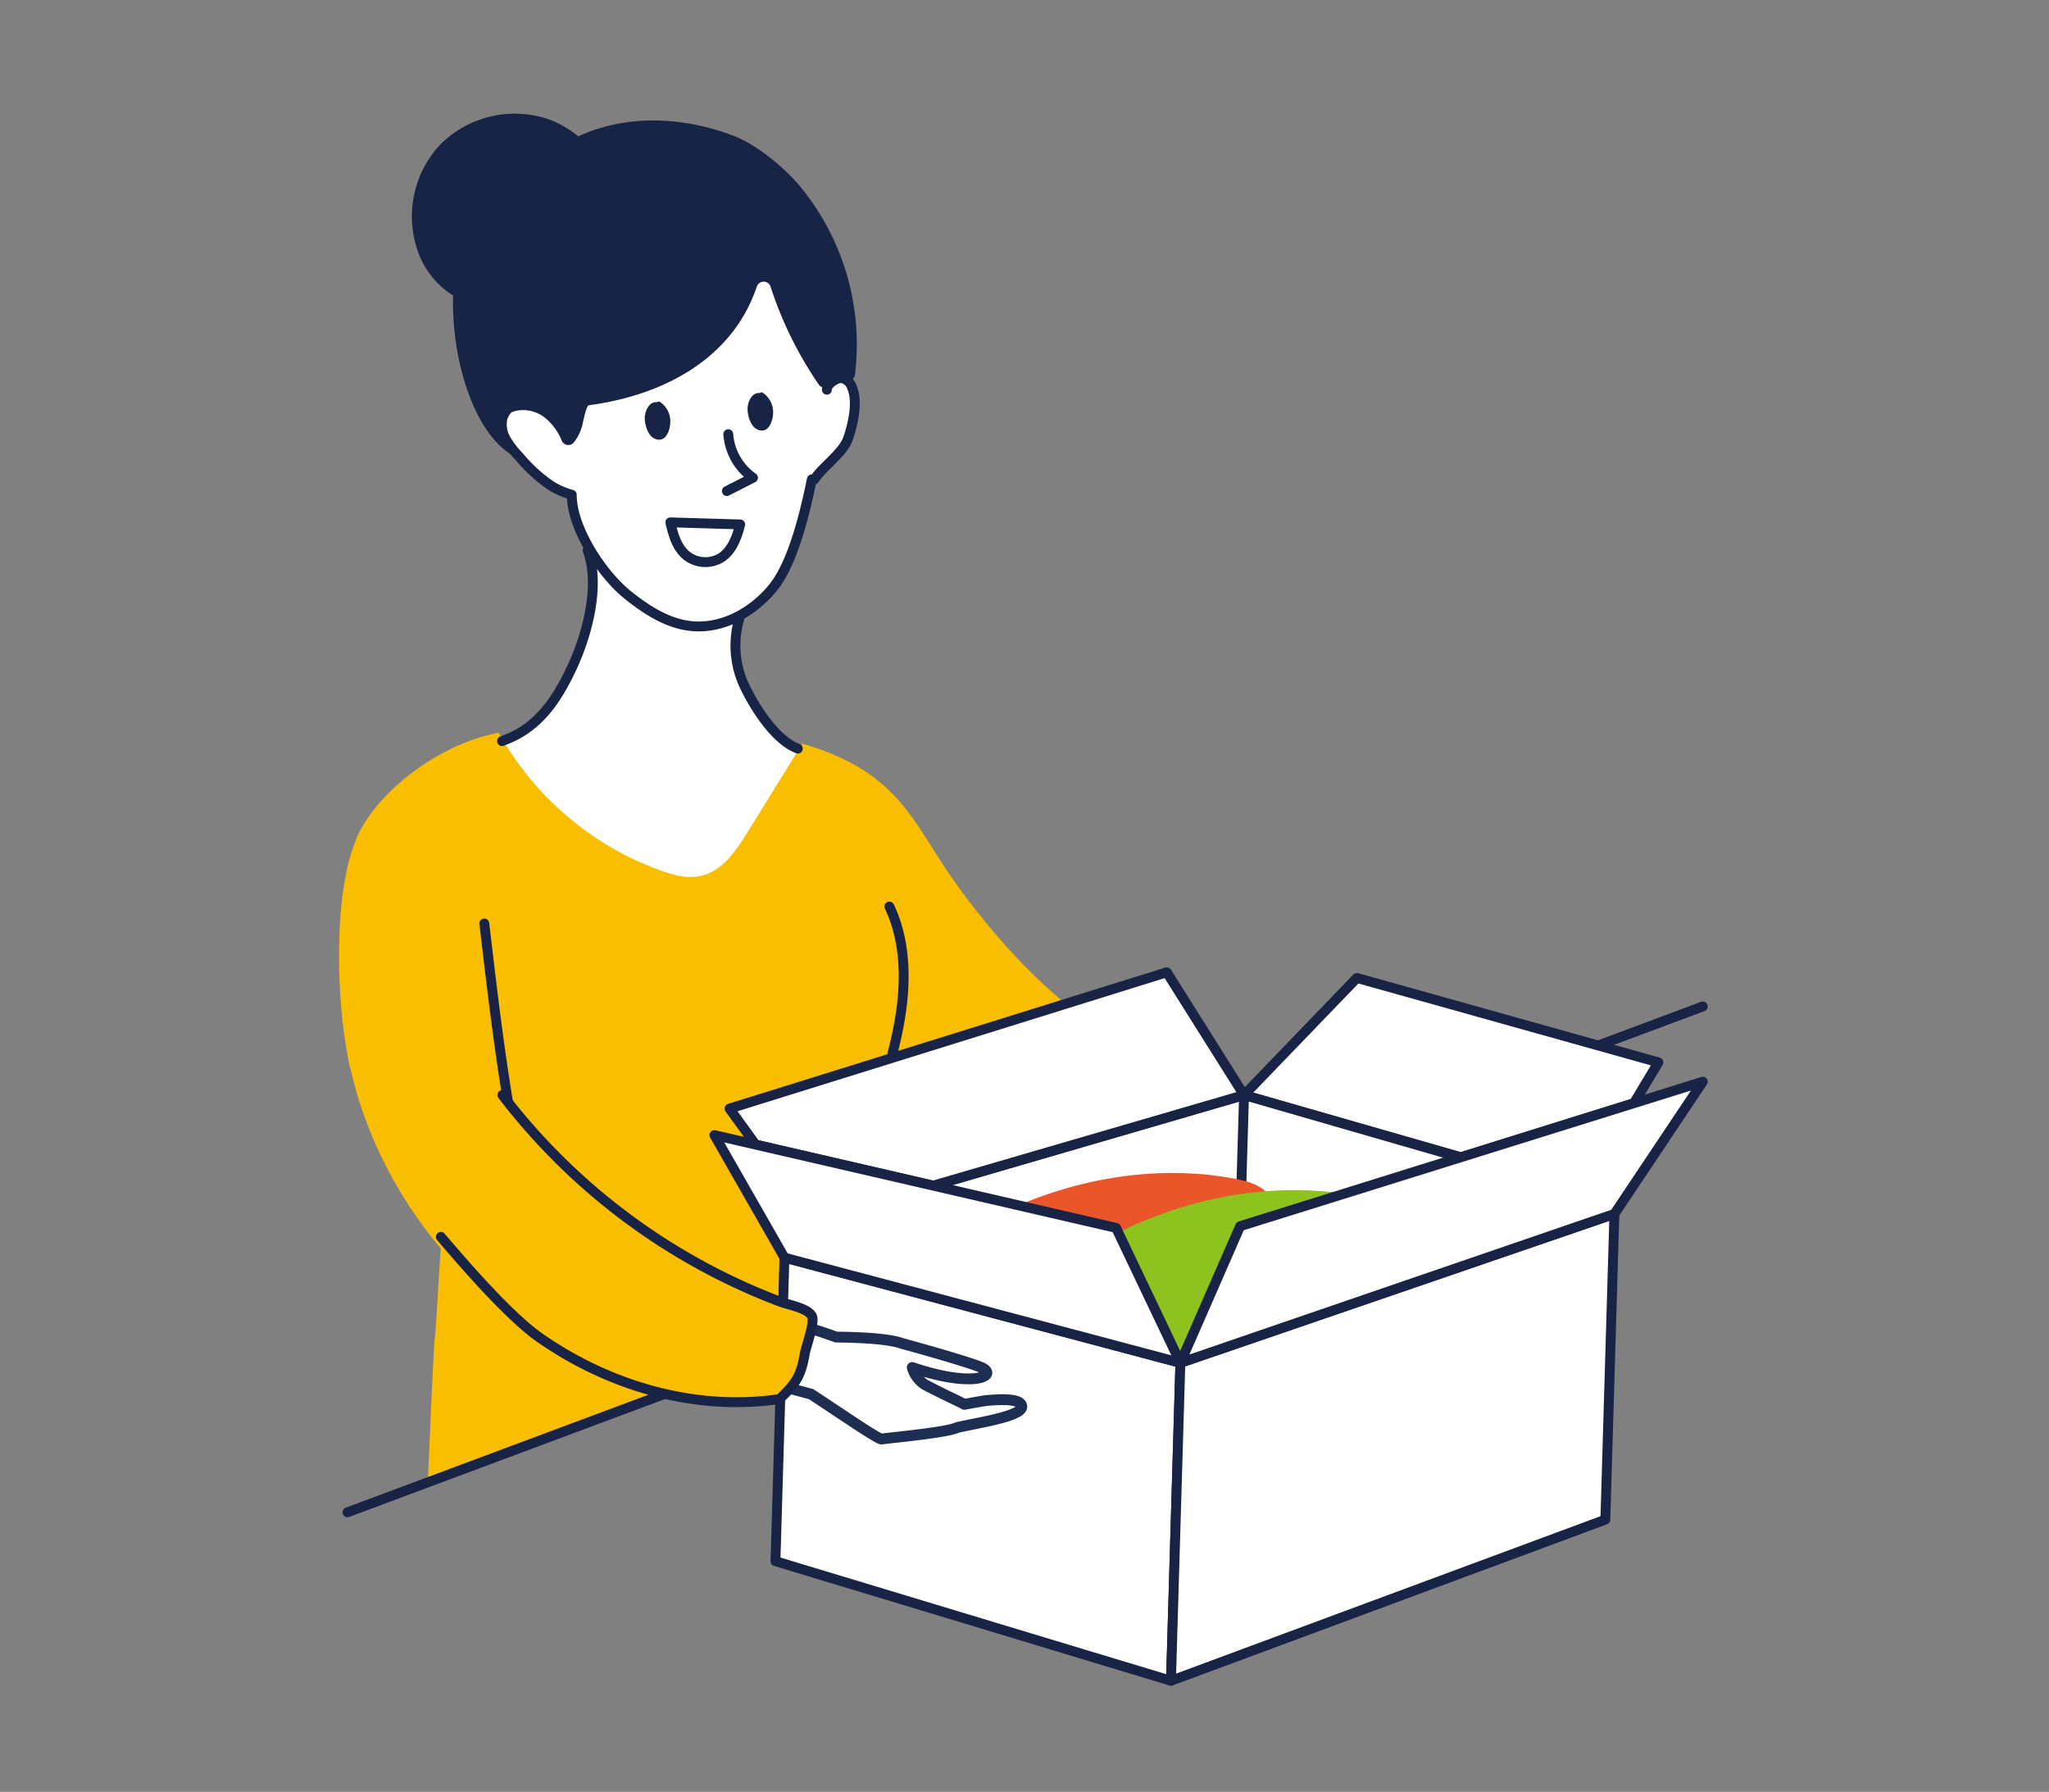 <svg xmlns="http://www.w3.org/2000/svg" xmlns:xlink="http://www.w3.org/1999/xlink" width="374" height="327" viewBox="0 0 374 327">
  <rect x="0" y="0" width="374" height="327" fill="#808080" stroke="none"/>
  <defs>
    <clipPath id="clip-path">
      <rect id="長方形_719" data-name="長方形 719" width="374" height="327" transform="translate(472 5648)" fill="#fff" stroke="#707070" stroke-width="1"/>
    </clipPath>
    <clipPath id="clip-path-2">
      <rect id="長方形_718" data-name="長方形 718" width="249.822" height="286.9" fill="none"/>
    </clipPath>
  </defs>
  <g id="マスクグループ_51" data-name="マスクグループ 51" transform="translate(-472 -5648)" clip-path="url(#clip-path)">
    <g id="グループ_547" data-name="グループ 547" transform="translate(533.884 5668.729)">
      <g id="グループ_546" data-name="グループ 546" clip-path="url(#clip-path-2)">
        <path id="パス_3862" data-name="パス 3862" d="M73.217,24.478l-34.66,6.86S27.292,48.532,27.747,48.266,28.9,57.845,28.9,57.845s5.864,9.266,13.584,11.71A33.171,33.171,0,0,0,46.32,80.4s2.273,25.749-17.422,33.675l3.081,15.708L47.2,140l27.362,8.848S86.391,129.122,86.3,129.561s-2.557-13.678-2.557-13.678-16.812-10.414-9.175-25.149c0,0,8.827-2.23,11.732-23.982,0,0,13.7-11.209,6.305-17.981L79.66,28.445Z" fill="#fff"/>
        <path id="パス_3863" data-name="パス 3863" d="M18.586,207.1c-.349,3.774-.714,12.611-1.1,16.243-.314,2.956-1.288,26.874-1.288,26.874,27.741-10.789,49.415-20.43,69.481-26.365,3.128-.926,8.543,7.739,8.273,4.487-1.206-14.4.771-31.893,3.778-46.6.46-2.254,9.947-.947,11.254-2.842,4.448-6.456,56.989,5.16,64.655,2.495.563-5.876-29.249,3.831-61.46-41.48-7.339-10.322-9.862-19.826-27.628-24.925q-4.993,8.069-9.983,16.138c-2.112,3.416-4.628,7.128-8.551,8-2.413.536-4.922-.142-7.249-.968A55.337,55.337,0,0,1,29.154,113c-9.436,1.686-20.258,8.966-25,17.3-7.075,12.437-3.737,45.307-.119,48.6,4.76,4.335,17.859-4.9,17.7-1.61-.941,19.813.259,4.732.466,6.92.873,9.246-2.7,13-3.62,22.894" fill="#fabe00"/>
        <line id="線_242" data-name="線 242" x1="247.373" y2="92.31" transform="translate(1.549 162.94)" fill="#fff"/>
        <line id="線_243" data-name="線 243" x1="247.373" y2="92.31" transform="translate(1.549 162.94)" fill="none" stroke="#182345" stroke-linecap="round" stroke-linejoin="round" stroke-width="1.8"/>
        <path id="パス_3864" data-name="パス 3864" d="M83.74,115.883c-4.1-1.535-7.854-7.473-9.738-11.421a17.309,17.309,0,0,1-.784-12.778m-43.47,22.83c6.394-2.254,9.814-7.152,12.7-13.287s5.271-15.16,2.927-21.524M70.791,68.884l4.767-2.426a10.684,10.684,0,0,1-4.511-7.946m2.171,16.463c-.594,2.458-1.6,4.891-3.481,6.076a5.544,5.544,0,0,1-6.252-.349c-1.812-1.445-2.5-3.85-3.011-6.107Q66.846,74.787,73.218,74.975Zm13.553-8.227c1.555-2.367,5.2-4.766,6.128-7.441s1.853-6.741.726-9.34A2.514,2.514,0,0,0,91.886,48.3c-.919-.263-2.969,1.147-2.837,2.094M42.483,69.555a14.276,14.276,0,0,1-3.851-1.683A28.819,28.819,0,0,1,32.877,62.6a16.394,16.394,0,0,1-2.4-3.1,5.49,5.49,0,0,1-.674-3.785,4.23,4.23,0,0,1,4.573-3.121c2.008.3,7.238,3.228,7.1,5.25m1.006,11.711C42.455,75.666,48,84.1,52.776,87.909c3.336,2.658,7.083,5.1,11.32,5.593,5.814.681,11.586-2.548,15.226-7.131s5.8-13.885,6.975-19.619M94.14,228.336c-.315-13.356-.612-26.871,2.3-39.912,1.628-7.3,4.248-14.362,5.665-21.707s1.548-15.236-1.646-22" fill="none" stroke="#182445" stroke-linecap="round" stroke-linejoin="round" stroke-width="1.8"/>
        <path id="パス_3865" data-name="パス 3865" d="M78.765,31.589a69.355,69.355,0,0,0,8.8,17.863,1.322,1.322,0,0,0,2.122.073,2.031,2.031,0,0,1,.771-.591,3.666,3.666,0,0,1,2.146-.163,1.314,1.314,0,0,0,1.569-1.14A45.361,45.361,0,0,0,84.1,13.218c-2.859-3.408-7.884-7.56-12.039-9.146C62.474.411,51.694.014,42.482,4.725c-10.961,5.6-20.912,15.05-21.613,27.338S24.8,60.205,33.457,63.206c-2.381-.9-5.122-6.157-3.246-7.878s4.978-1.51,7.066-.055a10.152,10.152,0,0,1,3.366,4.407,1.318,1.318,0,0,0,2.247.3,8.9,8.9,0,0,0,1.452-2.855c.148-.505.736-3.83,1.258-3.9,13.937-1.859,26.3-8.686,30.655-21.648a1.32,1.32,0,0,1,2.51.007" fill="#182445"/>
        <path id="パス_3866" data-name="パス 3866" d="M50.65,17.6A19.182,19.182,0,0,0,38.314,1.055,19.2,19.2,0,0,0,18.249,5.894a19.193,19.193,0,0,0-3.436,20.352c2.264,5.122,7.525,9.287,13.093,8.662-1.355,2.246.947,5.295,3.557,5.568s5.043-1.293,7.03-3.007C44.511,32.288,51.092,25.3,50.65,17.6" fill="#182445"/>
        <path id="パス_3867" data-name="パス 3867" d="M58.033,52.677a.463.463,0,0,1,.6-.02,4.259,4.259,0,0,1,1.832,3.719c-.025,1.14-.657,3.6-2.551,3.065-1.556-.442-2.081-2.6-2.112-3.819-.028-1.1.681-3.114,2.226-2.945" fill="#182445"/>
        <path id="パス_3868" data-name="パス 3868" d="M76.791,51.005a.464.464,0,0,1,.605-.021,4.262,4.262,0,0,1,1.832,3.72c-.024,1.14-.657,3.6-2.551,3.065-1.555-.442-2.081-2.6-2.112-3.819-.027-1.1.681-3.114,2.226-2.945" fill="#182445"/>
        <path id="パス_3869" data-name="パス 3869" d="M204.781,190.452l-39.594-11.343L92.6,200.254l61.334,59.7L211.1,224.1l.932-31.469Z" fill="#fff"/>
        <path id="パス_3870" data-name="パス 3870" d="M204.781,190.452l-39.594-11.343L92.6,200.254l61.334,59.7L211.1,224.1l.932-31.469Z" fill="none" stroke="#182345" stroke-linecap="round" stroke-linejoin="round" stroke-width="1.8"/>
        <path id="パス_3871" data-name="パス 3871" d="M204.781,190.452l-39.594-11.343,20.6-21.372,55.039,15.409-4.474,7.447Z" fill="#fff"/>
        <path id="パス_3872" data-name="パス 3872" d="M204.781,190.452l-39.594-11.343,20.6-21.372,55.039,15.409-4.474,7.447Z" fill="none" stroke="#182345" stroke-linecap="round" stroke-linejoin="round" stroke-width="1.8"/>
        <path id="パス_3873" data-name="パス 3873" d="M145.718,158.382l5.367-1.673,14.1,22.4L108.44,195.64l-32.409-7.486-4.752-6.576Z" fill="#fff"/>
        <path id="パス_3874" data-name="パス 3874" d="M145.718,158.382l5.367-1.673,14.1,22.4L108.44,195.64l-32.409-7.486-4.752-6.576,74.439-23.2" fill="none" stroke="#182345" stroke-linecap="round" stroke-linejoin="round" stroke-width="1.8"/>
        <path id="パス_3875" data-name="パス 3875" d="M165.187,179.109l-1.456,49.171,48.3-35.645Z" fill="#fff"/>
        <path id="パス_3876" data-name="パス 3876" d="M165.187,179.109l-1.456,49.171,48.3-35.645Z" fill="none" stroke="#182345" stroke-linecap="round" stroke-linejoin="round" stroke-width="1.8"/>
        <path id="パス_3877" data-name="パス 3877" d="M169.671,197.306c-1.366-1.788-3.791-2.469-6.058-2.9-13.7-2.621-28.161-.287-40.8,5.365-6.289,2.813-12.44,6.686-15.7,12.555a2.392,2.392,0,0,0-.35.941,2.5,2.5,0,0,0,1.211,1.923c3.445,2.746,7.692,4.376,11.916,5.807a183.4,183.4,0,0,0,27.04,6.921,20.477,20.477,0,0,0,5.786.43,19.254,19.254,0,0,0,5.632-1.772c4.252-1.887,8.35-4.073,12.444-6.256l17-9.067c.587-.313,1.229-.693,1.389-1.318a1.97,1.97,0,0,0-.178-1.21c-1.132-2.774-3.9-4.586-6.623-6.034a67.811,67.811,0,0,0-12.766-5.2" fill="#ea5529"/>
        <path id="パス_3878" data-name="パス 3878" d="M191.887,200.431c-1.366-1.788-3.791-2.469-6.058-2.9-13.7-2.621-28.161-.287-40.8,5.365-6.289,2.813-12.44,6.686-15.7,12.555a2.393,2.393,0,0,0-.35.941,2.5,2.5,0,0,0,1.211,1.923c3.445,2.746,7.692,4.376,11.916,5.807a183.4,183.4,0,0,0,27.04,6.921,20.477,20.477,0,0,0,5.786.43,19.254,19.254,0,0,0,5.632-1.772c4.252-1.887,8.35-4.073,12.444-6.256l17-9.067c.587-.313,1.229-.693,1.389-1.318a1.97,1.97,0,0,0-.178-1.21c-1.132-2.774-3.9-4.586-6.623-6.034a67.81,67.81,0,0,0-12.766-5.2" fill="#8dc21f"/>
        <path id="パス_3879" data-name="パス 3879" d="M153.569,227.979,81.3,208.778l-1.64,55.4L151.851,286Z" fill="#fff"/>
        <path id="パス_3880" data-name="パス 3880" d="M153.569,227.979,81.3,208.778l-1.64,55.4L151.851,286Z" fill="none" stroke="#182345" stroke-linecap="round" stroke-linejoin="round" stroke-width="1.8"/>
        <path id="パス_3881" data-name="パス 3881" d="M153.569,227.979l-11.738-24.626L68.512,186.418,81.3,208.778Z" fill="#fff"/>
        <path id="パス_3882" data-name="パス 3882" d="M153.569,227.979l-11.738-24.626L68.512,186.418,81.3,208.778Z" fill="none" stroke="#182345" stroke-linecap="round" stroke-linejoin="round" stroke-width="1.8"/>
        <path id="パス_3883" data-name="パス 3883" d="M232.788,200.8l-1.652,55.794L151.851,286l1.718-58.022Z" fill="#fff"/>
        <path id="パス_3884" data-name="パス 3884" d="M232.788,200.8l-1.652,55.794L151.851,286l1.718-58.022Z" fill="none" stroke="#182345" stroke-linecap="round" stroke-linejoin="round" stroke-width="1.8"/>
        <path id="パス_3885" data-name="パス 3885" d="M153.569,227.979l10.909-24.94,84.445-26.372L232.788,200.8Z" fill="#fff"/>
        <path id="パス_3886" data-name="パス 3886" d="M153.569,227.979l10.909-24.94,84.445-26.372L232.788,200.8Z" fill="none" stroke="#182345" stroke-linecap="round" stroke-linejoin="round" stroke-width="1.8"/>
        <path id="パス_3887" data-name="パス 3887" d="M2.3,174.994s9.722,54.262,74.6,60.618c0,0,10,.065,9.4-16.139a258.168,258.168,0,0,1-50.207-30.406c-24.509-19.248-1.881-23.183-20.574-25.807S2.3,174.994,2.3,174.994" fill="#fabe00"/>
        <path id="パス_3888" data-name="パス 3888" d="M26.513,147.8c1.382,11.776,2.764,23.558,4.77,35.243" fill="none" stroke="#182345" stroke-linecap="round" stroke-linejoin="round" stroke-width="1.8"/>
        <path id="パス_3889" data-name="パス 3889" d="M86.161,233.686c-9.292-2.45-43.456-12.055-48.009-13.65-3.035-1.064-4-4.108-3.164-7.929,1.052-4.83,3.687-6.341,12.7-3.431,8.7,2.811,27.274,10.127,34.948,12.121a71.662,71.662,0,0,1,8.09,2.476c2.711.023,9.365.18,12.007,1.158,0,0,10.452,2.836,14.237,4.272,3.689,1.4-.659,4.09-12.341.128a5.386,5.386,0,0,0,2.349,3.144c3.891,2.037,6.068,2.965,7.176,3.581,1.528-.295,3.444-.646,4.252-.719,3.612-.316,6.063-.121,6.211,1.054.229,1.8-7.761,2.975-11.68,3.866a8.84,8.84,0,0,1-.979.325c-2.958.8-12.055,1.646-12.907,1.8-.608.107-7.878-4.921-12.889-8.194" fill="#fff"/>
        <path id="パス_3890" data-name="パス 3890" d="M86.161,233.686c-9.292-2.45-43.456-12.055-48.009-13.65-3.035-1.064-4-4.108-3.164-7.929,1.052-4.83,3.687-6.341,12.7-3.431,8.7,2.811,27.274,10.127,34.948,12.121a71.662,71.662,0,0,1,8.09,2.476c2.711.023,9.365.18,12.007,1.158,0,0,10.452,2.836,14.237,4.272,3.689,1.4-.659,4.09-12.341.128a5.386,5.386,0,0,0,2.349,3.144c3.891,2.037,6.068,2.965,7.176,3.581,1.528-.295,3.444-.646,4.252-.719,3.612-.316,6.063-.121,6.211,1.054.229,1.8-7.761,2.975-11.68,3.866a8.84,8.84,0,0,1-.979.325c-2.958.8-12.055,1.646-12.907,1.8C98.442,241.987,91.172,236.959,86.161,233.686Z" fill="none" stroke="#1e2e52" stroke-linecap="round" stroke-linejoin="round" stroke-width="1.976"/>
        <path id="パス_3891" data-name="パス 3891" d="M29.82,179.109a115.1,115.1,0,0,0,50.811,37.756c1.453.537,4.967,1.147,5.691,2.6.569,1.143-1.112,5.6-1.323,6.877-.644,3.9-1.616,5.377-4.305,7.97l-.125.252c-15.252,2.294-31.093-2.186-44-11.22-5.462-3.823-13.591-13.188-17.982-18.359" fill="#fabe00"/>
        <path id="パス_3892" data-name="パス 3892" d="M29.82,179.109a115.1,115.1,0,0,0,50.811,37.756c1.453.537,4.967,1.147,5.691,2.6.569,1.143-1.112,5.6-1.323,6.877-.644,3.9-1.616,5.377-4.305,7.97l-.125.252c-15.252,2.294-31.093-2.186-44-11.22-5.462-3.823-13.591-13.188-17.982-18.359" fill="none" stroke="#182345" stroke-linecap="round" stroke-linejoin="round" stroke-width="1.8"/>
        <line id="線_249" data-name="線 249" y1="12.25" transform="translate(192.452 88.125)" fill="#fff"/>
        <line id="線_251" data-name="線 251" y1="12.361" transform="translate(213.452 88.125)" fill="#fff"/>
      </g>
    </g>
  </g>
</svg>
